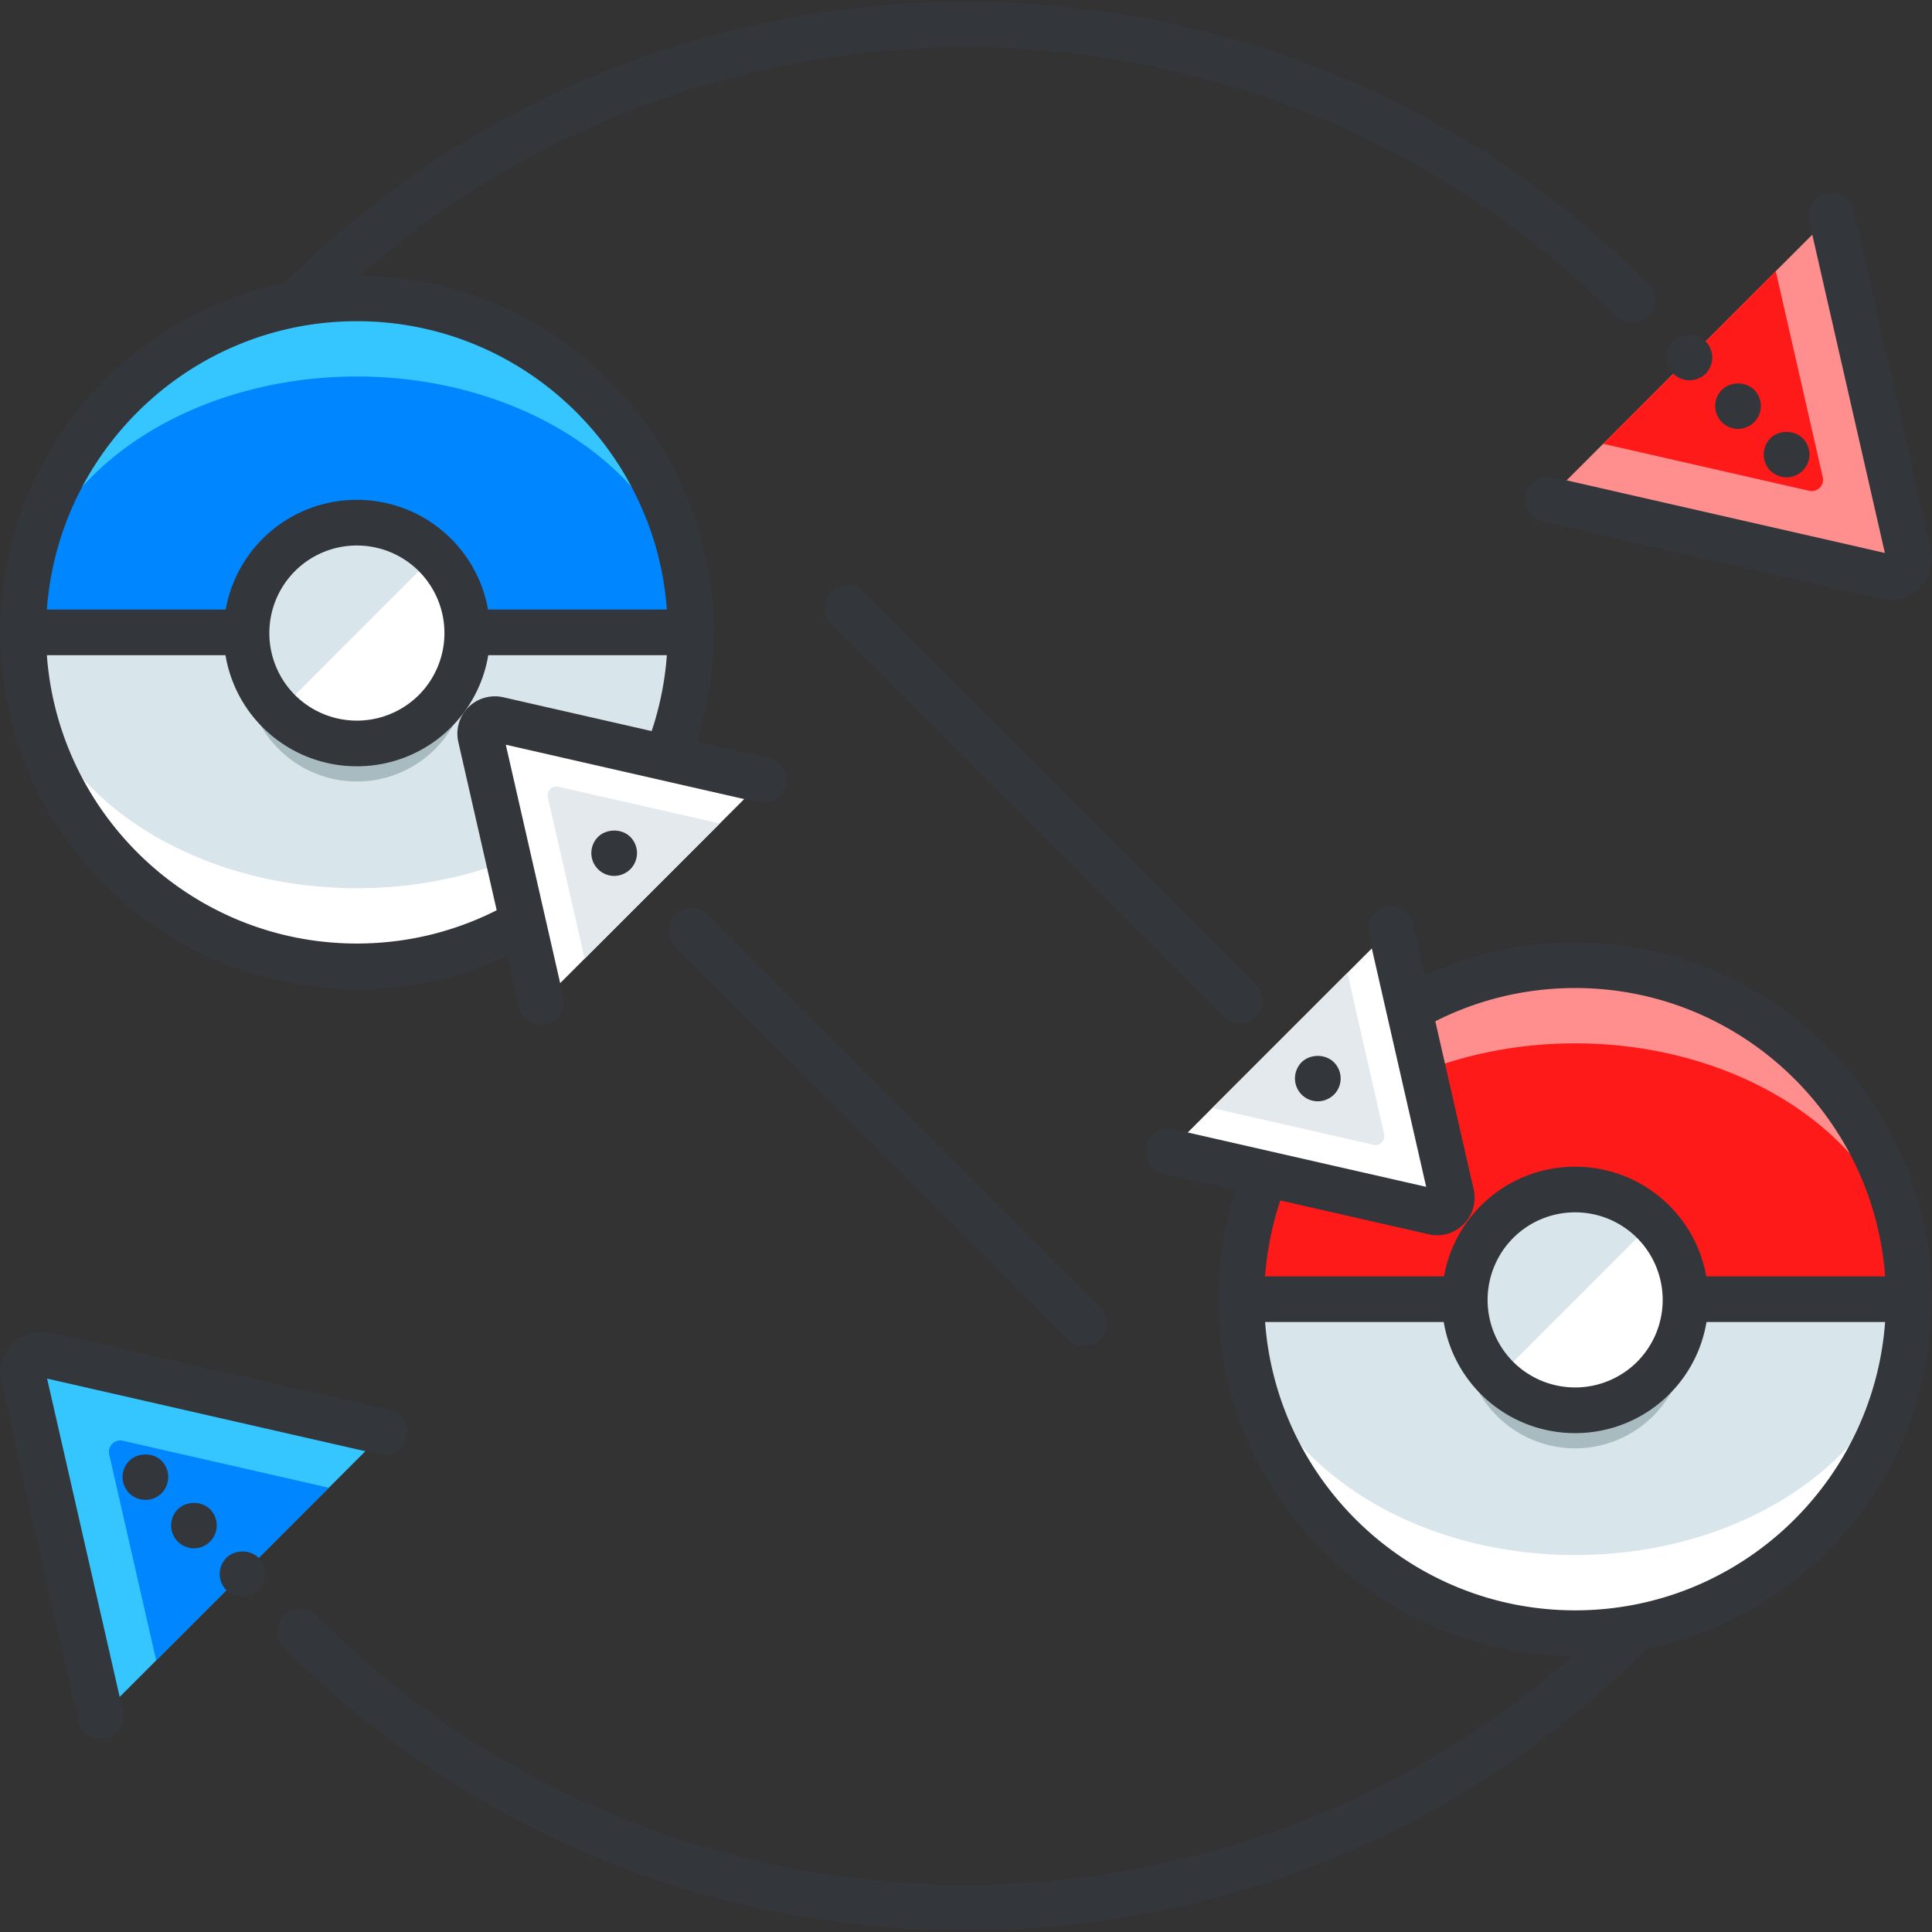 <?xml version="1.0" standalone="no"?><!DOCTYPE svg PUBLIC "-//W3C//DTD SVG 1.1//EN" "http://www.w3.org/Graphics/SVG/1.1/DTD/svg11.dtd"><svg t="1586529725158" class="icon" viewBox="0 0 1024 1024" version="1.1" xmlns="http://www.w3.org/2000/svg" p-id="3862" width="256" height="256" xmlns:xlink="http://www.w3.org/1999/xlink"><rect x="0" y="0" width="1024" height="1024" fill="#333333" stroke="none"/><defs><style type="text/css"></style></defs><path d="M834.842 688.594m-177.034 0a177.034 177.034 0 1 0 354.069 0 177.034 177.034 0 1 0-354.069 0Z" fill="#FF8F8F" p-id="3863"></path><path d="M657.807 688.594a177.034 135.607 0 1 0 354.069 0 177.034 135.607 0 1 0-354.069 0Z" fill="#FF1A1A" p-id="3864"></path><path d="M657.807 688.594c0 97.78 79.27 177.042 177.042 177.042 97.764 0 177.026-79.254 177.026-177.042H657.807z" fill="#FFFFFF" p-id="3865"></path><path d="M834.842 824.194c97.764 0 177.026-60.712 177.026-135.607H657.807c0 74.895 79.27 135.607 177.034 135.607z" fill="#D8E5EA" p-id="3866"></path><path d="M189.143 335.155m-177.034 0a177.034 177.034 0 1 0 354.069 0 177.034 177.034 0 1 0-354.069 0Z" fill="#36C6FF" p-id="3867"></path><path d="M12.109 335.155a177.034 135.607 0 1 0 354.069 0 177.034 135.607 0 1 0-354.069 0Z" fill="#0086FF" p-id="3868"></path><path d="M12.117 335.155c0 97.78 79.27 177.042 177.042 177.042 97.764 0 177.026-79.254 177.026-177.042H12.117z" fill="#FFFFFF" p-id="3869"></path><path d="M189.152 470.762c97.764 0 177.026-60.712 177.026-135.607H12.117c0 74.895 79.27 135.607 177.034 135.607z" fill="#D8E5EA" p-id="3870"></path><path d="M1023.976 688.594c0-104.287-84.848-189.135-189.135-189.135-104.295 0-189.151 84.848-189.151 189.135 0 103.786 84.041 188.295 187.641 189.111-88.909 78.31-201.808 121.19-321.335 121.19-130.086 0-252.382-50.654-344.366-142.646a12.109 12.109 0 1 0-17.121 17.121c96.561 96.561 224.936 149.742 361.487 149.742 136.301 0 264.466-53.003 360.954-149.225 86.091-17.695 151.025-94.051 151.025-185.292z m-189.127-164.918c86.842 0 158.056 67.525 164.304 152.809h-328.625c6.24-85.284 77.462-152.809 164.32-152.809z m0 329.844c-86.85 0-158.072-67.533-164.32-152.825h328.617c-6.24 85.292-77.454 152.825-164.296 152.825zM378.286 335.155c0-103.778-84.033-188.271-187.617-189.094C381.733-21.981 673.96-14.91 856.37 167.501c2.365 2.365 5.465 3.544 8.565 3.544s6.2-1.179 8.565-3.544a12.109 12.109 0 0 0 0-17.121C674.339-48.773 350.396-48.934 151.034 149.887 64.951 167.574 0.009 243.922 0.009 335.155c0 104.295 84.856 189.151 189.151 189.151 104.278 0 189.127-84.856 189.127-189.151zM189.152 170.246c86.842 0 158.056 67.525 164.304 152.809H24.839c6.24-85.284 77.462-152.809 164.312-152.809zM24.839 347.264h328.617c-6.24 85.284-77.454 152.825-164.304 152.825-86.85 0-158.072-67.533-164.312-152.825z" fill="#33363A" p-id="3871"></path><path d="M999.775 305.659c3.326 0.751 6.797-0.25 9.194-2.664 2.414-2.414 3.423-5.885 2.648-9.194l-40.943-179.545-150.444 150.452 179.545 40.951z" fill="#FF8F8F" p-id="3872"></path><path d="M958.913 260.139a5.974 5.974 0 0 0 5.578-1.631 5.933 5.933 0 0 0 1.623-5.578l-24.911-109.203-91.508 91.508 109.219 24.903z" fill="#FF1A1A" p-id="3873"></path><path d="M1002.012 318.018c-1.623 0-3.261-0.178-4.892-0.541l-179.585-40.959a12.117 12.117 0 0 1 5.392-23.62l176.098 40.176-40.168-176.114a12.109 12.109 0 0 1 23.62-5.392l40.943 179.545a21.811 21.811 0 0 1-5.893 20.447 21.795 21.795 0 0 1-15.515 6.458z" fill="#33363A" p-id="3874"></path><path d="M946.934 252.995c-3.229 0-6.377-1.292-8.637-3.544a11.939 11.939 0 0 1-3.471-8.565c0-3.148 1.211-6.296 3.471-8.557 4.529-4.529 12.674-4.529 17.194 0 2.26 2.252 3.552 5.408 3.552 8.557 0 3.229-1.372 6.377-3.552 8.565-2.252 2.252-5.408 3.544-8.557 3.544zM921.183 227.325c-3.148 0-6.288-1.292-8.557-3.552-2.26-2.252-3.552-5.408-3.552-8.557 0-3.229 1.292-6.296 3.552-8.565 4.521-4.521 12.512-4.521 17.113-0.081 2.26 2.341 3.544 5.489 3.544 8.637s-1.284 6.296-3.544 8.557c-2.26 2.268-5.408 3.56-8.557 3.56zM895.432 201.574c-3.156 0-6.296-1.292-8.565-3.544-2.252-2.26-3.471-5.328-3.471-8.565 0-3.148 1.211-6.288 3.471-8.557 4.448-4.44 12.601-4.529 17.113 0 2.26 2.26 3.552 5.408 3.552 8.557 0 3.156-1.292 6.296-3.479 8.565a12.407 12.407 0 0 1-8.621 3.544z" fill="#33363A" p-id="3875"></path><path d="M24.226 718.107a9.897 9.897 0 0 0-11.842 11.858l40.927 179.545 150.46-150.46-179.545-40.943z" fill="#36C6FF" p-id="3876"></path><path d="M65.088 763.619a6.022 6.022 0 0 0-5.594 1.631 6.006 6.006 0 0 0-1.623 5.57l24.911 109.211L174.282 788.538 65.088 763.619z" fill="#0086FF" p-id="3877"></path><path d="M53.302 921.619a12.109 12.109 0 0 1-11.802-9.42L0.574 732.653a21.852 21.852 0 0 1 5.844-20.415 21.941 21.941 0 0 1 20.496-5.933l179.553 40.943a12.109 12.109 0 0 1-5.392 23.62L24.968 730.692l40.152 176.122a12.109 12.109 0 0 1-11.818 14.805z" fill="#33363A" p-id="3878"></path><path d="M77.059 794.964c-3.156 0-6.296-1.284-8.565-3.544a12.27 12.27 0 0 1-3.544-8.565c0-3.221 1.292-6.288 3.544-8.557 4.529-4.521 12.674-4.521 17.194 0 2.188 2.26 3.479 5.328 3.479 8.557 0 3.156-1.292 6.296-3.479 8.565-2.333 2.26-5.4 3.544-8.629 3.544zM102.81 820.642c-3.148 0-6.288-1.292-8.557-3.552a12.084 12.084 0 0 1 0-17.121c4.521-4.521 12.593-4.521 17.113 0a12.141 12.141 0 0 1-8.557 20.673zM128.561 846.384a12.125 12.125 0 0 1-12.109-12.109c0-3.221 1.292-6.288 3.544-8.557 4.448-4.529 12.601-4.529 17.113 0a12.1 12.1 0 0 1-8.549 20.665z" fill="#33363A" p-id="3879"></path><path d="M189.152 355.441m-58.533 0a58.533 58.533 0 1 0 117.065 0 58.533 58.533 0 1 0-117.065 0Z" fill="#A7BBC1" p-id="3880"></path><path d="M189.152 335.543m-58.533 0a58.533 58.533 0 1 0 117.065 0 58.533 58.533 0 1 0-117.065 0Z" fill="#FFFFFF" p-id="3881"></path><path d="M147.765 376.938a58.541 58.541 0 0 1 82.774-82.79" fill="#D8E5EA" p-id="3882"></path><path d="M189.152 406.143a70.463 70.463 0 0 1-49.952-20.649c-27.543-27.543-27.543-72.368 0-99.911s72.352-27.543 99.895 0 27.543 72.368 0 99.911a70.391 70.391 0 0 1-49.944 20.649z m0-117.009a46.271 46.271 0 0 0-32.822 13.578 46.497 46.497 0 0 0 0 65.668 46.497 46.497 0 0 0 65.652 0 46.497 46.497 0 0 0 0-65.668 46.287 46.287 0 0 0-32.83-13.578z" fill="#33363A" p-id="3883"></path><path d="M834.85 708.872m-58.533 0a58.533 58.533 0 1 0 117.065 0 58.533 58.533 0 1 0-117.065 0Z" fill="#A7BBC1" p-id="3884"></path><path d="M834.85 688.974m-58.533 0a58.533 58.533 0 1 0 117.065 0 58.533 58.533 0 1 0-117.065 0Z" fill="#FFFFFF" p-id="3885"></path><path d="M793.463 730.369a58.541 58.541 0 0 1 82.774-82.79" fill="#D8E5EA" p-id="3886"></path><path d="M834.85 759.583a70.463 70.463 0 0 1-49.952-20.649c-27.543-27.543-27.543-72.368 0-99.911s72.352-27.543 99.895 0 27.543 72.368 0 99.911a70.447 70.447 0 0 1-49.944 20.649z m0-117.017a46.271 46.271 0 0 0-32.822 13.578 46.497 46.497 0 0 0 0 65.668 46.497 46.497 0 0 0 65.652 0 46.497 46.497 0 0 0 0-65.668 46.319 46.319 0 0 0-32.83-13.578z" fill="#33363A" p-id="3887"></path><path d="M759.987 642.405a7.749 7.749 0 0 0 9.275-9.283l-32.055-140.564L619.415 610.349l140.572 32.055z" fill="#FFFFFF" p-id="3888"></path><path d="M727.98 606.773a4.714 4.714 0 0 0 5.643-5.643l-19.487-85.494-71.642 71.642 85.486 19.495z" fill="#E4E9ED" p-id="3889"></path><path d="M761.763 654.715c-1.501 0-3.003-0.17-4.512-0.517L616.727 622.159a12.109 12.109 0 0 1 5.376-23.62l133.807 30.513-30.513-133.807a12.109 12.109 0 1 1 23.62-5.376l32.055 140.564a19.955 19.955 0 0 1-5.312 18.453 19.818 19.818 0 0 1-13.997 5.828z" fill="#33363A" p-id="3890"></path><path d="M698.467 583.711a12.109 12.109 0 0 1-12.109-12.109c0-3.221 1.292-6.288 3.479-8.557 4.593-4.521 12.665-4.521 17.194 0a12.125 12.125 0 0 1 0 17.121c-2.268 2.26-5.408 3.544-8.565 3.544z" fill="#33363A" p-id="3891"></path><path d="M657.282 542.534c-3.1 0-6.2-1.179-8.565-3.544L440.702 330.966a12.109 12.109 0 1 1 17.121-17.121l208.024 208.024a12.109 12.109 0 0 1-8.565 20.665z" fill="#33363A" p-id="3892"></path><path d="M264.014 381.353a7.717 7.717 0 0 0-9.275 9.275l32.055 140.564 117.775-117.792-140.556-32.047z" fill="#FFFFFF" p-id="3893"></path><path d="M296.005 416.976a4.722 4.722 0 0 0-5.643 5.643l19.503 85.494 71.642-71.642-85.502-19.495z" fill="#E4E9ED" p-id="3894"></path><path d="M286.786 543.3a12.109 12.109 0 0 1-11.802-9.42l-32.055-140.564c-1.534-6.7 0.46-13.618 5.328-18.47a20.011 20.011 0 0 1 18.502-5.279L407.25 401.599a12.109 12.109 0 0 1-5.376 23.62L268.083 394.713l30.513 133.799a12.109 12.109 0 0 1-11.81 14.789z" fill="#33363A" p-id="3895"></path><path d="M325.526 464.248a12.109 12.109 0 0 1-8.557-20.665c4.521-4.44 12.593-4.529 17.113 0 2.26 2.252 3.544 5.408 3.544 8.557 0 3.156-1.284 6.296-3.544 8.565-2.26 2.244-5.408 3.544-8.557 3.544z" fill="#33363A" p-id="3896"></path><path d="M574.735 713.465c-3.1 0-6.2-1.179-8.565-3.544l-208.024-208.016a12.109 12.109 0 1 1 17.121-17.121l208.024 208.016a12.109 12.109 0 0 1-8.557 20.665z" fill="#33363A" p-id="3897"></path></svg>